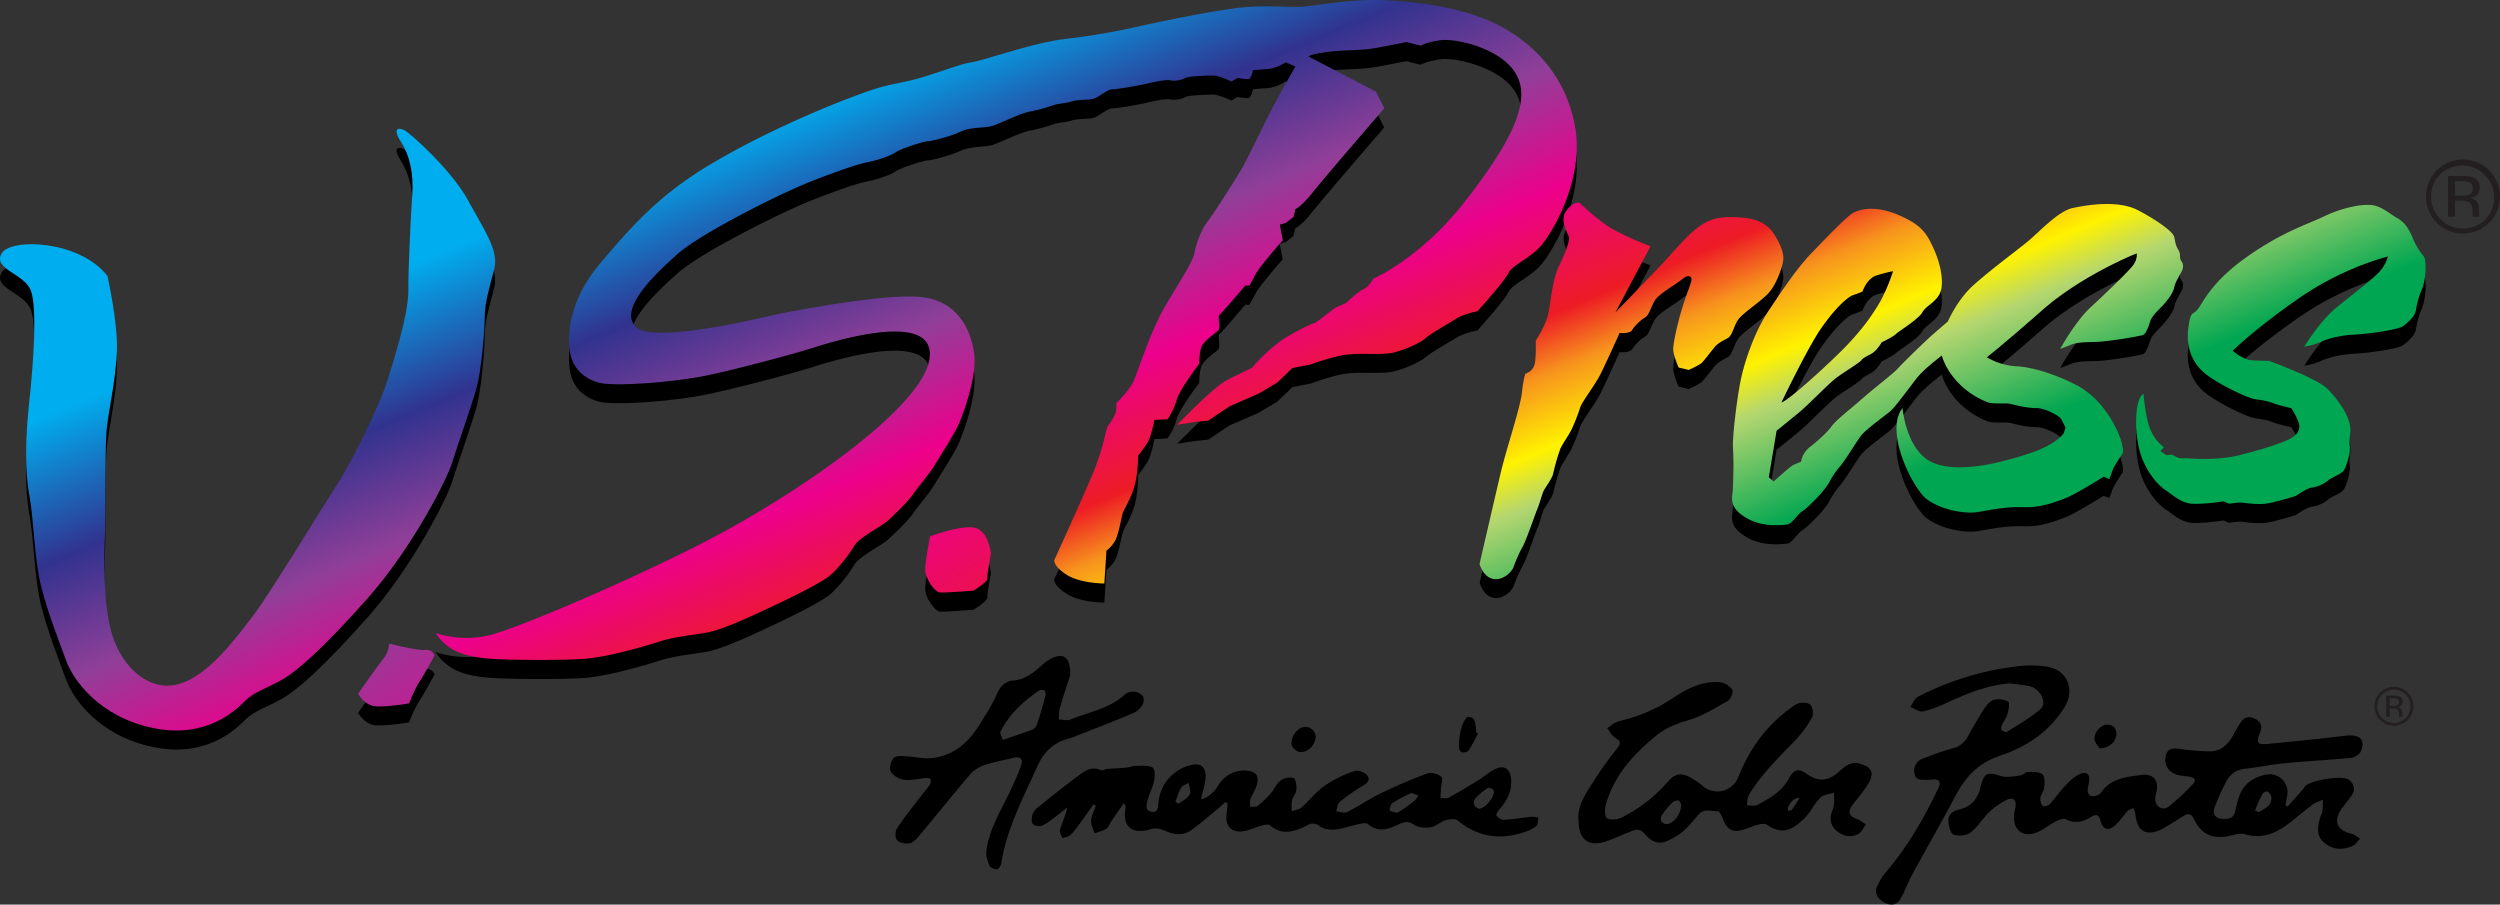 <svg id="Layer_1" data-name="Layer 1" xmlns="http://www.w3.org/2000/svg" xmlns:xlink="http://www.w3.org/1999/xlink" viewBox="0 0 1385.8 501.43"><rect x="0" y="0" width="1385.8" height="501.43" fill="#333333" stroke="none"/><defs><linearGradient id="linear-gradient" x1="336.81" y1="-1.32" x2="699.44" y2="581" gradientUnits="userSpaceOnUse"><stop offset="0" stop-color="#00aeef"/><stop offset="0.18" stop-color="#31338f"/><stop offset="0.33" stop-color="#903f98"/><stop offset="0.48" stop-color="#ec008c"/><stop offset="0.63" stop-color="#ed1c24"/><stop offset="0.7" stop-color="#f7941d"/><stop offset="0.79" stop-color="#fff200"/><stop offset="0.85" stop-color="#b4d670"/><stop offset="1" stop-color="#00a651"/></linearGradient><linearGradient id="linear-gradient-2" x1="84.05" y1="156.03" x2="446.7" y2="738.39" xlink:href="#linear-gradient"/><linearGradient id="linear-gradient-3" x1="1095.19" y1="-213.23" x2="1258" y2="179.91" xlink:href="#linear-gradient"/><linearGradient id="linear-gradient-4" x1="776.92" y1="-81.4" x2="939.73" y2="311.72" xlink:href="#linear-gradient"/><linearGradient id="linear-gradient-5" x1="487.12" y1="38.62" x2="649.92" y2="431.72" xlink:href="#linear-gradient"/><linearGradient id="linear-gradient-6" x1="128.16" y1="187.28" x2="290.96" y2="580.38" xlink:href="#linear-gradient"/><linearGradient id="linear-gradient-7" x1="645.3" y1="-266.55" x2="808.1" y2="126.56" gradientTransform="translate(291.44 118.98)" xlink:href="#linear-gradient"/></defs><path d="M1188.18,228.82s1.1,14.22,4.1,20.51a24.51,24.51,0,0,0,7.26,9.26l-2,2,3.32,2.33,3-.34,4,2h4.63s15.56,1.65,28.79-1.66,22.17-6.28,27.15-8.61,7.26-5.62,5.61-9.92a40.62,40.62,0,0,0-4-7.62,77.33,77.33,0,0,1-9.94-2.64c-3.3-1.33-6-1.65-10.27-2.32s-22.49-9.27-29.09-15.55-9-14.89-7.63-24.49,2.32-5.95,5.3-9.93,7.61-15.22,27.47-29.12,32.76-17.54,42.35-22.17,20.84-7,26.47-6.29,9.61,4.64,14.24,7.28,6.63,6.62,8.59,11.26a39.77,39.77,0,0,0,6,9.92c1.65,2,1.31,12.58-1,18.2a44.93,44.93,0,0,0-3.31,11.59c-.67,3.64-4.63,6.95-7.29,8.93s-19.52,4.3-26.8,4.63-14.23,2-18.53,4a37.53,37.53,0,0,1-9.27,2.65s8.28-13.57,16.88-20.85,22.18-17.2,25.47-21.51a20.53,20.53,0,0,0,4-7.61,165.19,165.19,0,0,0-49.31,23.16c-24.8,17.21-36.73,29.13-36.73,29.13s5.62,5,10.58,5.29,9.61.32,9.61.32,26.48,9.61,32.42,15.56a65.85,65.85,0,0,1,9.93,13.25s2.32,4.63,2.66,8.26-1,6.3-.34,9.93-1.64,10.58-3,13.24-6.62,4-8.93,6a18.35,18.35,0,0,1-9,4c-3,.31-8.93,4.61-8.93,4.61s-11.58,3.65-16.86,4.32-12.25-.67-13.92-.67-6.27.67-6.27.67l-3-1.33s-14.55,2.31-19.84,1-8.93-5-11.57-6.62-9.61-7.28-13.91-18.53S1182.79,232.12,1188.18,228.82Z"/><path d="M876.23,123.58a131.94,131.94,0,0,0,12.92,10.93c7.93,5.94,25.8,12.57,25.8,12.57L895.43,183.8s18.21-18.86,25.15-26.13,15.22-17.54,22.18-22.18,12.9-5,22.82-4.3,14.89,4.64,17.87,9.26,5.63,10.27,5,14.57-4,13.9-8.59,18.53-12.25,9.6-15.56,13.24-3.64,9.59-6.63,11.25-5.29,2.65-7.26,5-5.63,7.27-7,8.6-7.29,4-7.29,4l-5.62-1.31s-3-6.62-3-10.27,2.63-15.22,5-22.83,4.3-11.92,5-14.89-2-3.64-5-1-12.9,7.94-15.23,11.91-3.3,8.27-5.29,9.26a24.15,24.15,0,0,0-7.27,7c-1.33,2.32-6.94,1.66-6.94,1.66s-8,17.87-10.93,23.5-10.27,15.22-10.92,17.86A103.87,103.87,0,0,1,871,249c-1.34,2.63-5,7.93-6,10.25a124.89,124.89,0,0,0-4,13.89c-.33,2-4,7.28-5,8.94s-2,6.29-3.63,10.25-6.3,17.88-8.28,21.19a77.5,77.5,0,0,0-5,11.25c-1,2.64-5.64,7.61-11.26,6.62s-7.61-8.28-7.61-8.28,8.93-38.72,11.92-51.29,10.59-35.08,11.56-43.67,2-10.6,2-10.6a7.22,7.22,0,0,0,5-5c1-4,.66-13.24.66-13.24s5-7.61,6.63-13.56,2.31-19.86,6.27-27.81,5.62-13.56,5.62-15.55-6.28-9.93-1-15.88S876.23,123.58,876.23,123.58Z"/><path d="M612.16,334.05s-12.91,0-20.52-4.64-7.28-8.27-7.28-8.27,14.23-31.1,20.85-46.65,7.94-26.82,8.94-27.82a29.62,29.62,0,0,0,4.29-7.26,16.06,16.06,0,0,0,.34-5.3s7.61-7.29,9.92-12.9,8.61-24.83,14.9-36.74,17.54-27.8,18.54-33.75,4.63-14.24,6.93-16.88,14.57-21.84,18.87-29.13,12.91-26.14,18.86-37.06,11.26-20.19,11.26-20.19l-5.31-2.31s-5.28,3.31-9.58,3.64l-8.61.66s-1,5-2.64,5-6-.66-6-.66l-3.31,2s-6.63-3.32-10.26-3.32-13.57.33-15.22,1.33-6,2-8.27,1.32-11.25,1.32-13.9,2-15.89,3-18.54,3-7.61,4.64-10.59,5.3-8.6.33-11.58,1.32-7.94,1.33-9.93,2a93.16,93.16,0,0,1-13.24,3.64c-5.62,1-16.55,6.61-20.84,7.94s-12.24.67-17.86,3.31-16.23,5.29-18.22,5.29-14.55,4-17.53,6-9.27,4.3-15.89,5.62-20.85,6.62-29.45,9.94-23.17,10.25-33.42,15.54-33.09,17.22-42.69,25.82-33.09,29.79-22.83,40,74.46-6.29,81.73-7.61,59.24-11.59,78.43-8.6,25.81,18.86,27.47,31.1-5.62,32.1-8.27,38.39-11.59,19.85-13.9,23.82-8.94,11.58-11.59,15.55S495.34,296.32,492,299.3s-15.89,9.26-18.54,13.9-8.93,12.57-13.23,16.21S442.4,340,431.14,345.3s-29.78,14.22-39,15.88-18.2,2.32-26.47,5-28.46,8.6-41.7,9.59-42.36.67-51.62,0-17.55-2.32-23.17-6.29-7.61-7.93-7.61-7.93a56.1,56.1,0,0,0,29.12,1.31c15.55-3.63,81.74-31.76,125.09-54.59S510.9,237.75,515.2,209.62s-54.93-9.27-65.19-6-40.38,11.25-57.58,14.9-51.95,6.61-60.89,4-14.89-8.93-15.88-18.86.66-27.8,17.2-47.32,31.44-36.73,59.24-53.61,61.22-31.11,77.76-37.39,19.53-7,32.43-9.59,27.8-9.27,36.07-10.6S571.46,34.56,590,32.24A385.62,385.62,0,0,0,632.35,25c14.89-3.31,43-8.93,56.25-10.27s26.15,0,32.77-.32S749.16,9.74,768,10.73s43.35,4,62.21,13.57,38.06,27.8,43,57.25-13.56,59.9-20.17,66.52-14.9,9.6-16.88,13.9S819,183.15,819,183.15s-7.27,1.32-11.58,4S793.17,195.4,790.19,198s-10.91,6.28-17.86,7.94-20.19-.33-29.13,1.66a125.51,125.51,0,0,0-16.54,5l-10.26,2-8.26,7.94s-8.61,5.29-10.61,6.3-15.88,6.94-15.88,6.94l-11.91,7.94-7,.67L652.54,246s20.18-20.85,27.12-24.49,14.24-6.95,14.24-6.95,9.6-11.57,20.51-17.87,14.89-7.27,14.89-7.27l10.93-8.28,6-2.65s6.94-6.62,9.6-7.61,5.61-6,5.61-6S787.22,154,812,122.26s36.73-54.61,28.8-69.83-34.43-20.84-42.71-19.52-10.57,3-10.57,3l-8-2s-12.9,2.64-19.52,3.63-16.88.67-25.81,2-8.93,2.31-8.93,2.31l37.39,19.52,4.63,9.28s-33.42,38.71-39.71,46.65-9.59,9.27-9.59,9.27l-1,4.3-4.32,3.31-3.3,1,1.65,8.61S698.52,158,696.22,162.3s-3.65,6.62-3.65,6.62h-2.31s-12.9,15.22-14.24,16.21,1,7.28-1,8.93-7.61,5.63-8.93,8.61-1.33,9.59-1.33,9.59-10.92,14.24-12.56,20.2a37.82,37.82,0,0,1-5,10.58l-7.29.33s-1.66,9.26-4,12.9-5,7-5,7,0,11.59-2.64,18.87-5.3,10.92-6,13.25-2.32,12.56-4.63,15.87a19,19,0,0,1-4.3,4.64Z"/><path d="M515.53,307.9s14.56-5.62,23.49-5,10.27,14.55,10.27,14.55-2.33,12.26-2,13.91-7.61,6.62-7.61,6.62-16.22,1.33-18.87,1-7.94-7.6-7.94-12.56S515.53,307.9,515.53,307.9Z"/><path d="M198.51,395.16s10.15-14.56,13.68-19a15.48,15.48,0,0,0,3.53-8.82s15.44,4,19.85,3.54,5.29,3.07,5.29,3.07-5.73,10.59-8.38,14.57-5.73,11.91-5.73,11.91-15.44,2.65-20.3,1.32S198.51,395.16,198.51,395.16Z"/><path d="M59.53,163.52s5.72,25.14,5.29,41S60,239,59.08,249.11s-.45,44.11-.88,56.92-1.33,39.27,4,56.48S82,394.27,98.79,389.86s32.65-26.47,41.48-37.94,36.17-56.47,46.32-72.36,24.27-45.45,28.25-58.25,11.47-36.62,11.47-49,1.32-41.48,2.2-53.39-1.33-22.07-6.17-29.56-1.78-8.38,1.77-6.62,26.46,22.5,35.3,38.82,17.2,27.8,14.55,37.95-5.3,19-5.3,26.47-1.76,29.56-4.41,39.27-11,33.1-13.68,41.92-22.06,47.21-46.76,75-38.83,40.14-47.23,45-15.43,6.62-20.73,11.91-21.61,21.19-51.17,15-44.13-26.46-48.1-37.49S26.88,351.47,22.9,336s-4-36.64-6.62-50.75-2.2-32.22,0-52.51,4.41-51.18.88-60.89S-4,160,.84,151.16,44.08,143.66,59.53,163.52Z"/><path d="M1209.15,155.35c-1.33-1.66,0-3.64-1.66-6.29s-1.65-4.63-2.33-7.28-8.6-8.61-19.84-14.56-28.47-3-36.41-1.33-18.53,13.24-24.48,18.21-22.51,17.2-31.1,25.14-13.57,19.53-13.57,19.53-2.66,2.32-7.29,6.29-17.22,16.21-20.18,19.52-11.93,9.93-19.87,16.89-14.56,11.9-17.21,15.55-8.27,8.61-12.23,11.57a13.05,13.05,0,0,0-4.64,7.94s-3.3,1.33-4.63,2-10.58,8.93-10.58,8.93l-2.66-2.32,4.31-25.81s6.61-5.29,12.24-9.92,16.88-16.55,21.51-19.86,12.25-7.94,13.24-9.27,2.64-2,5.62-3.64,5.63-6.29,5.63-6.29,6.29-3,7.94-4.63,12.58-8.28,14.55-11.92,7-5.29,9.62-10.25,1-15.56-3-24.49-6.62-13.57-19.52-19.19-22.5-3.65-26.81-.34-13.57,12.91-21.84,21.52-17.2,22.17-23.82,32.1-11.91,24.16-14.56,35.07-5.29,34.41-5,39.71.32,22.18-.33,26.81.33,8.93,8.93,13.57,18.86,3.3,21.51,3,5.64-5.63,8.27-7.29,7-6.28,8.94-8.26,5.63-6.63,6.3-8.28a45.44,45.44,0,0,1,5.93-8.61c2.33-2.64,8.63-12.9,11.26-16.55s13.91-11.58,16.55-13.89,9.92-12.25,14.24-17.87,14.22-12.9,14.22-12.9,1.33,6.28,7.94,13.89a45.38,45.38,0,0,0,17.21,11.92c3,1.32,10.27.33,12.9,1s8.94,2.31,14.24,2.31,12.25,4.31,13.24,5.3,3,5.62,3,5.62l-1,3s-3.63,6-18.19,10.92-40,11.91-54.61,5.28-16.53-30.11-16.53-30.11c-10.26,12.92,5.62,44.34,13.22,50.3s21.19,8.61,28.8,7.29,15.55-3,25.16-2.65,17.86-3,23.16-5,21.18-11.92,21.18-11.92l3,1.31a28.8,28.8,0,0,0,1.67-4.29c.63-2.31,6-10.25,6-10.25s.66-4.3-3.66-13.24-11.56-18.87-22.5-24.49-24.14-9.93-33.08-10.26a36.28,36.28,0,0,1-16.22-5s8.61-6.63,30.79-26.14,52.27-31.44,52.27-31.44.66,3.31-2.31,6.94-14.56,14.9-23.17,22.84S1142,204,1142,204s2-.65,6-2.31,9.93-1.33,15.89-1.66,21.85-3,23.82-3.64,3.32-5,4.31-7.94,5.28-6.62,7.28-8.94,5.29-6.28,5.94-9.59,3.65-7.61,4.32-9.27S1210.47,157,1209.15,155.35ZM1009.6,192.41c7.6-10.91,14.55-17.21,17.54-18.21s5.28-2,5.28-2,2.33-7.28,7.94-8.93,9-2.31,9-2.31a100.33,100.33,0,0,1-6.94,16.54c-4,6.95-10.27,16.54-23.17,29.12s-28.81,26.48-31.77,27.14C987.43,233.78,1002,203.34,1009.6,192.41Z"/><path d="M515.53,297.32s14.56-5.63,23.49-5,10.27,14.56,10.27,14.56-2.33,12.25-2,13.91-7.61,6.61-7.61,6.61-16.22,1.34-18.87,1-7.94-7.61-7.94-12.57S515.53,297.32,515.53,297.32Z" fill="url(#linear-gradient)"/><path d="M198.51,384.56s10.15-14.55,13.68-19a15.46,15.46,0,0,0,3.53-8.82s15.44,4,19.85,3.53,5.29,3.09,5.29,3.09S235.13,374,232.48,378s-5.73,11.91-5.73,11.91-15.44,2.64-20.3,1.32S198.51,384.56,198.51,384.56Z" fill="url(#linear-gradient-2)"/><path d="M1188.18,218.22s1.1,14.24,4.1,20.52a24.71,24.71,0,0,0,7.26,9.27l-2,2,3.32,2.3,3-.32,4,2h4.63s15.56,1.66,28.79-1.67,22.17-6.28,27.15-8.6,7.26-5.63,5.61-9.92a40.23,40.23,0,0,0-4-7.62,74.56,74.56,0,0,1-9.94-2.65c-3.3-1.31-6-1.65-10.27-2.3s-22.49-9.27-29.09-15.56-9-14.9-7.63-24.49,2.32-6,5.3-9.93,7.61-15.22,27.47-29.12,32.76-17.53,42.35-22.17,20.84-7,26.47-6.28,9.61,4.62,14.24,7.27,6.63,6.62,8.59,11.25a39.68,39.68,0,0,0,6,9.93c1.65,2,1.31,12.57-1,18.2a44.88,44.88,0,0,0-3.31,11.58c-.67,3.65-4.63,7-7.29,8.94s-19.52,4.3-26.8,4.63-14.23,2-18.53,4a37.53,37.53,0,0,1-9.27,2.65s8.28-13.58,16.88-20.86,22.18-17.2,25.47-21.5a20.6,20.6,0,0,0,4-7.62,165.38,165.38,0,0,0-49.31,23.17c-24.8,17.21-36.73,29.12-36.73,29.12s5.62,5,10.58,5.29,9.61.33,9.61.33,26.48,9.6,32.42,15.55a65.85,65.85,0,0,1,9.93,13.25s2.32,4.63,2.66,8.26-1,6.29-.34,9.94-1.64,10.58-3,13.23-6.62,4-8.93,6a18.54,18.54,0,0,1-9,4c-3,.32-8.93,4.62-8.93,4.62s-11.58,3.64-16.86,4.3-12.25-.66-13.92-.66-6.27.66-6.27.66l-3-1.33s-14.55,2.33-19.84,1-8.93-5-11.57-6.63-9.61-7.28-13.91-18.53S1182.79,221.53,1188.18,218.22Z" fill="url(#linear-gradient-3)"/><path d="M876.23,113a132.83,132.83,0,0,0,12.92,10.92c7.93,6,25.8,12.57,25.8,12.57l-19.52,36.74s18.21-18.86,25.15-26.14,15.22-17.55,22.18-22.17,12.9-5,22.82-4.31,14.89,4.63,17.87,9.27,5.63,10.26,5,14.56-4,13.9-8.59,18.53-12.25,9.59-15.56,13.24-3.64,9.6-6.63,11.24-5.29,2.66-7.26,5-5.63,7.28-7,8.6-7.29,4-7.29,4l-5.62-1.33s-3-6.61-3-10.26,2.63-15.22,5-22.83,4.3-11.92,5-14.89-2-3.64-5-1-12.9,7.95-15.23,11.92-3.3,8.27-5.29,9.26a24.07,24.07,0,0,0-7.27,7c-1.33,2.31-6.94,1.65-6.94,1.65s-8,17.87-10.93,23.49-10.27,15.23-10.92,17.88a103,103,0,0,1-5,12.57c-1.34,2.65-5,7.94-6,10.26a123.67,123.67,0,0,0-4,13.89c-.33,2-4,7.28-5,8.94s-2,6.28-3.63,10.26-6.3,17.87-8.28,21.18a78,78,0,0,0-5,11.25c-1,2.65-5.64,7.6-11.26,6.62s-7.61-8.27-7.61-8.27,8.93-38.73,11.92-51.3,10.59-35.08,11.56-43.68,2-10.59,2-10.59a7.22,7.22,0,0,0,5-5c1-4,.66-13.23.66-13.23s5-7.61,6.63-13.57,2.31-19.85,6.27-27.79,5.62-13.57,5.62-15.55-6.28-9.94-1-15.88S876.23,113,876.23,113Z" fill="url(#linear-gradient-4)"/><path d="M612.16,323.45s-12.91,0-20.52-4.62-7.28-8.28-7.28-8.28,14.23-31.11,20.85-46.66,7.94-26.81,8.94-27.8a29.88,29.88,0,0,0,4.29-7.27,16.13,16.13,0,0,0,.34-5.31s7.61-7.27,9.92-12.91,8.61-24.8,14.9-36.72,17.54-27.8,18.54-33.75,4.63-14.24,6.93-16.88,14.57-21.84,18.87-29.12S700.85,68,706.8,57.06s11.26-20.18,11.26-20.18l-5.31-2.32s-5.28,3.31-9.58,3.64l-8.61.66s-1,5-2.64,5-6-.66-6-.66l-3.31,2s-6.63-3.31-10.26-3.31-13.57.34-15.22,1.33-6,2-8.27,1.32-11.25,1.32-13.9,2-15.89,3-18.54,3-7.61,4.64-10.59,5.29-8.6.34-11.58,1.34-7.94,1.32-9.93,2a94.55,94.55,0,0,1-13.24,3.64c-5.62,1-16.55,6.61-20.84,7.94S538,70.31,532.42,73s-16.23,5.3-18.22,5.3-14.55,4-17.53,6-9.27,4.3-15.89,5.62-20.85,6.61-29.45,9.93S428.16,110,417.91,115.31s-33.09,17.2-42.69,25.81-33.09,29.78-22.83,40,74.46-6.29,81.73-7.61,59.24-11.58,78.43-8.61S538.36,183.8,540,196.05s-5.62,32.11-8.27,38.39-11.59,19.85-13.9,23.83-8.94,11.57-11.59,15.54S495.34,285.74,492,288.72,476.15,298,473.5,302.61s-8.93,12.57-13.23,16.22-17.87,10.58-29.13,15.87-29.78,14.23-39,15.89-18.2,2.32-26.47,5-28.46,8.61-41.7,9.6-42.36.66-51.62,0-17.55-2.33-23.17-6.3-7.61-7.94-7.61-7.94a56,56,0,0,0,29.12,1.32c15.55-3.63,81.74-31.76,125.09-54.59S510.9,227.16,515.2,199s-54.93-9.27-65.19-6S409.63,204.32,392.43,208s-51.95,6.62-60.89,4-14.89-8.93-15.88-18.87.66-27.79,17.2-47.31S364.3,109,392.1,92.14s61.22-31.1,77.76-37.4,19.53-6.94,32.43-9.59,27.8-9.26,36.07-10.59S571.46,24,590,21.66a387.86,387.86,0,0,0,42.37-7.28c14.89-3.31,43-8.94,56.25-10.26s26.15,0,32.77-.34S749.16-.84,768,.15s43.35,4,62.21,13.57,38.06,27.79,43,57.24-13.56,59.9-20.17,66.52-14.9,9.6-16.88,13.9S819,172.55,819,172.55s-7.27,1.33-11.58,4-14.23,8.27-17.21,10.91-10.91,6.3-17.86,8-20.19-.34-29.13,1.65A126.41,126.41,0,0,0,726.66,202l-10.26,2-8.26,7.95s-8.61,5.29-10.61,6.28-15.88,6.95-15.88,6.95l-11.91,8-7,.66-10.25,1.65s20.18-20.85,27.12-24.48,14.24-7,14.24-7,9.6-11.58,20.51-17.86,14.89-7.28,14.89-7.28l10.93-8.28,6-2.65s6.94-6.62,9.6-7.61,5.61-5.95,5.61-5.95,25.82-10.93,50.64-42.69,36.73-54.61,28.8-69.83S806.41,21,798.13,22.32s-10.57,3-10.57,3l-8-2S766.7,26,760.08,27s-16.88.66-25.81,2-8.93,2.31-8.93,2.31l37.39,19.53L767.36,60s-33.42,38.72-39.71,46.66-9.59,9.28-9.59,9.28l-1,4.3-4.32,3.3-3.3,1,1.65,8.59s-12.58,14.24-14.88,18.54-3.65,6.62-3.65,6.62h-2.31s-12.9,15.22-14.24,16.22,1,7.27-1,8.93-7.61,5.62-8.93,8.61-1.33,9.59-1.33,9.59-10.92,14.24-12.56,20.18a38.12,38.12,0,0,1-5,10.6l-7.29.32s-1.66,9.27-4,12.91-5,6.94-5,6.94,0,11.59-2.64,18.87-5.3,10.92-6,13.24-2.32,12.58-4.63,15.88a18.57,18.57,0,0,1-4.3,4.63Z" fill="url(#linear-gradient-5)"/><path d="M59.53,152.92s5.72,25.16,5.29,41S60,228.37,59.08,238.52s-.45,44.11-.88,56.93-1.33,39.25,4,56.47S82,383.69,98.79,379.27s32.65-26.48,41.48-37.94,36.17-56.48,46.32-72.36,24.27-45.46,28.25-58.25,11.47-36.62,11.47-49,1.32-41.46,2.2-53.38-1.33-22.06-6.17-29.56-1.78-8.38,1.77-6.62,26.46,22.5,35.3,38.83S276.61,138.8,274,149s-5.3,19-5.3,26.48S266.9,205,264.25,214.7s-11,33.09-13.68,41.92-22.06,47.2-46.76,75-38.83,40.14-47.23,45-15.43,6.61-20.73,11.91-21.61,21.18-51.17,15S40.55,377.06,36.58,366s-9.7-25.15-13.68-40.59-4-36.62-6.62-50.75-2.2-32.21,0-52.5,4.41-51.19.88-60.9S-4,149.39.84,140.57,44.08,133.08,59.53,152.92Z" fill="url(#linear-gradient-6)"/><path d="M1209.15,144.76c-1.33-1.65,0-3.64-1.66-6.28s-1.65-4.64-2.33-7.29-8.6-8.61-19.84-14.56-28.47-3-36.41-1.32-18.53,13.24-24.48,18.2-22.51,17.21-31.1,25.14-13.57,19.53-13.57,19.53-2.66,2.31-7.29,6.29-17.22,16.22-20.18,19.52-11.93,9.93-19.87,16.88-14.56,11.91-17.21,15.55S1006.94,245,1003,248a13,13,0,0,0-4.64,7.94s-3.3,1.33-4.63,2-10.58,8.93-10.58,8.93l-2.66-2.3,4.31-25.82s6.61-5.29,12.24-9.92,16.88-16.56,21.51-19.87,12.25-7.94,13.24-9.26,2.64-2,5.62-3.64,5.63-6.29,5.63-6.29,6.29-3,7.94-4.63,12.58-8.27,14.55-11.91,7-5.3,9.62-10.26,1-15.55-3-24.48-6.62-13.57-19.52-19.2-22.5-3.65-26.81-.33-13.57,12.91-21.84,21.5-17.2,22.18-23.82,32.1-11.91,24.16-14.56,35.09-5.29,34.41-5,39.7.32,22.18-.33,26.81.33,8.94,8.93,13.57,18.86,3.31,21.51,3,5.64-5.62,8.27-7.28,7-6.28,8.94-8.27,5.63-6.61,6.3-8.28a45.72,45.72,0,0,1,5.93-8.59c2.33-2.64,8.63-12.91,11.26-16.55s13.91-11.59,16.55-13.91,9.92-12.24,14.24-17.86,14.22-12.9,14.22-12.9,1.33,6.29,7.94,13.9a45.32,45.32,0,0,0,17.21,11.91c3,1.32,10.27.33,12.9,1s8.94,2.31,14.24,2.31,12.25,4.31,13.24,5.31,3,5.61,3,5.61l-1,3s-3.63,6-18.19,10.92-40,11.91-54.61,5.28-16.53-30.11-16.53-30.11c-10.26,12.9,5.62,44.35,13.22,50.3s21.19,8.61,28.8,7.28,15.55-3,25.16-2.65,17.86-3,23.16-5,21.18-11.9,21.18-11.9l3,1.33a29.61,29.61,0,0,0,1.67-4.31c.63-2.31,6-10.25,6-10.25s.66-4.32-3.66-13.24-11.56-18.87-22.5-24.5-24.14-9.91-33.08-10.24a36.22,36.22,0,0,1-16.22-5s8.61-6.62,30.79-26.15,52.27-31.44,52.27-31.44.66,3.32-2.31,7-14.56,14.89-23.17,22.83S1142,193.4,1142,193.4s2-.66,6-2.31,9.93-1.33,15.89-1.65a210.66,210.66,0,0,0,23.82-3.64c2-.67,3.32-5,4.31-8s5.28-6.62,7.28-8.93,5.29-6.29,5.94-9.6,3.65-7.61,4.32-9.27S1210.47,146.41,1209.15,144.76ZM1009.6,181.82c7.6-10.92,14.55-17.2,17.54-18.2s5.28-2,5.28-2,2.33-7.29,7.94-9,9-2.32,9-2.32a99.89,99.89,0,0,1-6.94,16.55c-4,6.95-10.27,16.55-23.17,29.12s-28.81,26.47-31.77,27.14C987.43,223.19,1002,192.74,1009.6,181.82Z" fill="url(#linear-gradient-7)"/><path d="M1379.78,123.48a20.49,20.49,0,0,1-35-14.56,20.52,20.52,0,1,1,35,14.56Zm-27-27a17,17,0,0,0-5.15,12.47,17.15,17.15,0,0,0,5.14,12.56,17.76,17.76,0,0,0,25.09,0,17.72,17.72,0,0,0-25.08-25Zm12.12,1.09a17.09,17.09,0,0,1,6.18.82c2.34,1,3.5,2.89,3.5,5.73a5,5,0,0,1-2.2,4.48,8.68,8.68,0,0,1-3.29,1.09,5.44,5.44,0,0,1,3.86,2.21,6.13,6.13,0,0,1,1.22,3.49V117c0,.52,0,1.08.06,1.68a3.72,3.72,0,0,0,.21,1.17l.14.29h-3.76a.78.78,0,0,1-.06-.23c0-.08,0-.15-.07-.25l-.09-.72v-1.79c0-2.6-.7-4.3-2.14-5.15a9.85,9.85,0,0,0-4.44-.72h-3.17v8.86h-3.88V97.57Zm4.28,3.65a10.82,10.82,0,0,0-4.89-.83h-3.44v8.1h3.65a11.25,11.25,0,0,0,3.84-.49,3.43,3.43,0,0,0,2.35-3.5C1370.65,102.87,1370.15,101.78,1369.14,101.22Z" fill="#231f20"/><path d="M1334.62,399.14a10.76,10.76,0,0,1-15.23,0,10.46,10.46,0,0,1-3.13-7.63,10.76,10.76,0,1,1,18.36,7.63ZM1320.45,385a8.9,8.9,0,0,0-2.7,6.54,9.25,9.25,0,1,0,2.7-6.54Zm6.35.57a8.9,8.9,0,0,1,3.24.44,2.93,2.93,0,0,1,1.84,3,2.61,2.61,0,0,1-1.16,2.35,4.61,4.61,0,0,1-1.72.57,2.83,2.83,0,0,1,2,1.16,3.2,3.2,0,0,1,.64,1.83v.86c0,.28,0,.56,0,.88a2.45,2.45,0,0,0,.11.61l.08.15h-2a.53.53,0,0,1,0-.12.53.53,0,0,0,0-.12l0-.39v-.93c0-1.37-.37-2.26-1.12-2.7a5.17,5.17,0,0,0-2.33-.38h-1.66v4.64h-2V385.55Zm2.25,1.92a5.67,5.67,0,0,0-2.57-.44h-1.8v4.25h1.91a5.66,5.66,0,0,0,2-.26,2.09,2.09,0,0,0,.45-3.55Z" fill="#231f20"/><path d="M1268,447.19c2.87-3.23,5.75-6.45,8.61-9.7.32-.37.49-.89.78-1.3,2.62-3.69,21.31-6.76,24.77-3.88,2.59,2.14,3.61,5.07,1.71,8.15-1.59,2.58-3.67,4.86-5.48,7.3-5.26,7.12-3.18,12.58,5.3,14.46,1.62.35,3,1.72,4.5,2.63-1.29,1.37-2.33,3.31-3.92,4-5.45,2.4-11,2.36-15.79-1.61s-3.8-9.06-2.36-14.13c.32-1.14,1.09-2.19,1.23-3.34.25-2.16.18-4.35.25-6.54-2,1-4.16,1.65-5.89,2.94-4.87,3.64-9.41,7.73-14.35,11.28-6.83,4.92-14.08,7.62-22.88,5-3.09-.93-7,.71-10.46,1.24-8.42,1.27-14.17-1.79-17.87-9.66-1.29-2.76-3.09-3.4-5.69-1.8-3.89,2.4-7.66,5-11.71,7.15-8.94,4.66-14.35,1.52-15.06-8.39a11.71,11.71,0,0,0-1.18-3.07c-1.1.56-2.46.87-3.25,1.72-2.4,2.58-4.29,5.73-6.94,8-3.65,3.12-6.78,2.13-7.92-2.52-1-4.23-2.9-3.77-5.77-2-4.29,2.58-8.59,3.54-13.49,1-1.37-.71-4.07.44-5.85,1.35-3.15,1.6-5.91,4-9.11,5.48-8.56,3.94-14.64-.51-13.7-9.83.13-1.35.6-2.65.78-4,.54-3.91-1.59-5.36-4.76-3.8a39.71,39.71,0,0,0-9.75,6.8c-3.75,3.58-6.49,8.34-10.54,11.45-2.21,1.7-6.58,2-9.31,1.05-1.67-.58-2.72-4.72-2.89-7.33-.25-3.67,2.32-5.7,5.89-6.54,6.81-1.6,10.48-5.93,12.06-12.82,1.75-7.65,4-8.14,11.22-5.77,3.16,1,7,.15,10.55-.27,1.59-.19,3.06-2,4.6-2,2.7,0,6.14-.12,7.88,1.4,1.41,1.23,1.15,4.83.92,7.32-.18,1.94-1.8,3.72-2.1,5.67a6.28,6.28,0,0,0,1.21,4.47c.39.48,3.09-.07,3.9-.94,3-3.2,5.46-6.91,8.49-10.09,2.39-2.5,5-5.17,8.05-6.56,4.11-1.86,6.07.15,5.31,4.55a27,27,0,0,0-.75,4c0,3.21,1.81,4.25,4.69,3.35a5.93,5.93,0,0,0,2.94-2c5.39-7.72,13.77-8.32,22-9.46,6.39-.89,9.79,2.57,8.6,8.89a29.43,29.43,0,0,0-.81,4c-.19,4.45,4,7.28,7.46,4.63a124.7,124.7,0,0,0,13.39-12.43c2-2,1.11-3.72-1.75-4.14-2-.29-4.06-.43-6-.85-4.78-1-7.77-4.62-7.48-8.86.34-5.06,2.72-6.51,7.76-5.73a129.41,129.41,0,0,0,16.46,1.37c6.8.18,10.82-4,13.74-9.65,1.08-2.1,2.38-4.09,3.64-6.09,2.23-3.55,5.16-4.05,8.71-2,3.36,2,3.37,4.62,2,7.86-2,5-1.18,6.31,4.06,5.81,14.34-1.38,28.67-2.8,43-4.55,8.29-1,11.77,1.86,9,8.67-.69,1.72-3.63,3.39-5.68,3.59-12,1.19-24.05,1.74-36,2.89-7.58.72-15.08,2.33-22.65,3.13-5.17.54-8.42,3.38-10.58,7.62a127.52,127.52,0,0,0-6.15,13.84c-1.19,3.22,0,5.84,3.8,6.24,3.54.37,6.84.05,7.74-4.52a51.67,51.67,0,0,1,2.43-8.76c2.61-6.63,8.09-9.92,14.7-11.2a9.92,9.92,0,0,1,11.52,12c-.34,1.63-.62,3.27-.93,4.91Zm-18,2c.69.35,1.38.7,2.06,1.06,3.09-2.16,7.39-3.3,7-8.48a4.36,4.36,0,0,0-2.08-3c-.59-.32-2.41.49-2.82,1.25C1252.52,443,1251.31,446.14,1250,449.2Z"/><path d="M665.77,443c4.4-1,7.21-3.93,9.44-7.53,3.86-6.23,10.42-9.33,17.48-8.08,3.89.68,5.34,3.45,3.84,8.23-.8,2.55-2.48,4.83-3.41,7.36-.46,1.26-.14,2.81-.17,4.24,1.42-.13,3.23.25,4.18-.48a54,54,0,0,0,7.25-6.93c2-2.28,3.22-5.45,5.54-7.21a9,9,0,0,1,7.15-1.36c1.14.36,1.72,4.19,1.56,6.37s-1.93,4-2.43,6.07c-.45,1.91-.14,4-.17,6,1.81-.63,4-.81,5.34-2,4.44-3.92,8.14-8.82,12.94-12.18a69.5,69.5,0,0,1,16.56-8.15c1.91-.68,6,.87,7.11,2.64,2.18,3.34-1.37,4.74-3.81,6.32a111.75,111.75,0,0,0-11.52,8.21c-1.24,1.05-1.35,3.43-2,5.2,2,.21,4.44,1.24,6,.48,6.34-3.2,12.24-7.3,18.62-10.39,8.48-4.1,17.17-7.86,26-11.1,2.15-.79,5.89.28,7.67,1.87,1.11,1-.07,4.56-.22,7l-.27,4.74c1.59,0,3.48.48,4.71-.2,5.75-3.17,11.36-6.62,17-10.08,2.59-1.6,4.89-3.7,7.54-5.18,6-3.32,9.77-1,10,5.93.2,6.12-2.39,11.12-6.36,15.61-.92,1-2.19,3.14-1.8,3.69.85,1.19,2.7,2.44,4.07,2.36,5-.28,10-1.17,15.05-1.67a19.33,19.33,0,0,1,4.11.43c-.31,1.56-.09,3.69-1,4.54a18.21,18.21,0,0,1-6.14,3.26c-13.65,4.81-26.19,3.22-37.62-6.22-1.38-1.14-4.63-.72-6.73-.08-2.86.87-5.32,3.36-8.17,3.84s-6.69.3-9-1.24c-3.09-2.07-5.27-2-8.33-.54-5.75,2.76-11.56,5.09-17.55,0-1-.87-3.58-.25-5.34.12-4.29.9-8.49,2.52-12.81,2.95-2.8.28-6.35-.25-8.5-1.84-2.78-2.06-4.69-1.71-7.3-.38-6.76,3.44-13.51,5.71-20.34-.18-.87-.75-3.19-.13-4.72.27-3.26.87-6.38,2.39-9.68,3-6.87,1.2-10.69-2.93-9.56-9.85.3-1.82.36-3.67.53-5.51l-1.36-.65c-1.56,1.38-3.08,2.79-4.68,4.11-4.58,3.75-9.07,7.63-13.83,11.14s-9.71,2.9-14.91.52c-2.24-1-5.34-1.65-7.56-.93-8.9,2.87-16.24.43-14.29-11.42a3.54,3.54,0,0,0-.95-2.89c-2.3,3.34-4.62,6.68-6.9,10-1,1.4-1.54,3.33-2.84,4.17-1.9,1.24-4.3,1.73-6.49,2.54-.69-2.37-2-4.8-1.88-7.11.21-2.8,1.7-5.5,2.64-8.25l-1.33-.7c-2.78,3.9-5.53,7.83-8.37,11.7a32.07,32.07,0,0,1-4.54,5.41c-1.1.95-2.89,1.1-4.37,1.6-.48-1.55-1.68-3.32-1.29-4.6,1.22-4,3-7.81,4.14-12.48-2.19,1.74-4.34,3.53-6.6,5.19-2.43,1.79-4.8,3.83-7.52,5a5.47,5.47,0,0,1-5-.88c-.91-1-.76-3.48-.3-5.08a8.85,8.85,0,0,1,2.91-4.08c7.66-6.15,15.31-12.33,23.22-18.15,3.32-2.45,7-4.84,11.71-2.61,1,.46,2.52-.57,3.83-.68,3.39-.29,6.8-.36,10.18-.69,1.94-.19,3.84-1,5.77-1,3.05,0,6.54-.41,9,.93,1.28.7,1.37,4.87.88,7.24-.77,3.77-2.71,7.28-3.69,11-.6,2.3-1.53,5.59,2.11,6.27s3.72-2.23,3.92-5a23.54,23.54,0,0,1,17.55-20.77c5.56-1.46,8.71.53,8.63,6.41C668.13,434.6,666.67,438.62,665.77,443Zm120.46-2c-1.75-.57-3.3-1.66-4.2-1.27a68.57,68.57,0,0,0-10.35,5.54c-1,.65-1,2.66-1.54,4.05,1.64.39,3.73,1.61,4.82,1a78.33,78.33,0,0,0,9.35-6.66A14.54,14.54,0,0,0,786.23,441Zm33.42,7.3c3.75.08,9.4-7.23,8.31-10.17-.29-.79-2.65-1.73-3.25-1.34a41,41,0,0,0-7,5.79,4.12,4.12,0,0,0-.5,3.63C817.63,447.25,819.1,447.87,819.65,448.3Zm-168.1-3.92,1.66,1.2c2.16-1.69,4.93-3,6.25-5.2.89-1.49-.26-4.21-.5-6.39-1.43.83-3.43,1.33-4.19,2.57C653.32,438.94,652.58,441.75,651.55,444.38Z"/><path d="M875.52,455c-.86-8,3.77-14.72,8.11-21.42a196.9,196.9,0,0,1,13.07-18.28c2.87-3.49,2-4.95-1.31-7-1.58-1-2.48-3-3.7-4.62,1.76-1.12,3.37-2.8,5.28-3.27,10.72-2.62,20.72-6.46,30-12.68,7.84-5.24,16.47-9.93,26.52-9.07a9.38,9.38,0,0,1,6.18,3.77c.66,1-.77,4.77-2.22,5.59-7,4-14.07,8.4-21.7,10.62-6.69,1.95-12.7,4.31-18.06,8.67-12.77,10.39-23.51,22.3-28.1,38.56-.72,2.55-.66,7.15.77,8,2.05,1.29,6.13.92,8.58-.28a82.62,82.62,0,0,0,26-20.2c3.71-4.29,7.38-4.69,11.86-2a40.46,40.46,0,0,1,6.19,4.18,13,13,0,0,0,21.07-5c6.54-16.43,16.75-30,31.6-39.8,1.77-1.16,5.48-1.27,7.11-.15,1.35.92,2,5,1.14,6.61a65.08,65.08,0,0,1-9.59,13c-9.28,9.54-18.86,18.8-25.62,30.41-1,1.64-.65,4-.93,6.06,2.18,0,4.77.7,6.48-.21C981.22,443,988,439.17,992,431.78c2.89-5.3,5-5.41,9.53-2.22,6.33,4.47,12.05,3.91,18.12-1.44,3.16-2.78,6.19-5.79,11.3-4.32,5.62,1.62,7.5,4.16,4.69,9.39-2.42,4.5-6,8.37-9.12,12.5-3.23,4.29-2.25,7.12,2.88,8.82,1.51.5,2.79,1.67,4.18,2.53-1.22,1.6-2.12,3.77-3.73,4.67-3.87,2.18-7.93,1.22-11.2-1.39a8.49,8.49,0,0,1-2.87-9.9,21.1,21.1,0,0,0,1.31-4.78,67.45,67.45,0,0,0-.12-7c-2.85.93-6.45,1.08-8.38,2.95-3.54,3.44-5.57,8.44-9.16,11.79-6.57,6.12-11.58,8.94-19.86,3.18-1.2-.83-3.54-.46-5.21-.06-2.57.6-5,1.76-7.52,2.59-6.19,2-9,.66-11.41-5.23-.73-1.78-2-4.71-3.07-4.72-3.82,0-8.06-1.79-11.41,2-3.51,4-6.86,8.57-11.27,11.3-8.84,5.49-12.18,5.94-18.86-1.79a5.53,5.53,0,0,0-4.88-1.13c-5.33,1.82-10.4,4.38-15.72,6.21C880.89,469,875.59,465.27,875.52,455Zm48.34,2.27c3.56.06,7.92-4.88,8.57-10.15.15-1.24-.51-3.25-1.44-3.77a4.27,4.27,0,0,0-4,.71,40.48,40.48,0,0,0-6.36,7.6C919,454.45,920.79,457.25,923.86,457.29Zm74.66-15.56c-4.81-.3-6.28,2.64-7.82,5.26-.44.76-.09,2-.11,3,1-.25,2.48-.15,3-.8C995.28,447,996.65,444.62,998.52,441.73Z"/><path d="M884.47,467.46a8.26,8.26,0,0,1-7-3.19c-1.6-2.1-2.42-5.21-2.45-9.24-.84-7.8,3.47-14.45,7.64-20.87l.55-.85A198.07,198.07,0,0,1,896.29,415c1.23-1.5,1.74-2.59,1.6-3.43s-.95-1.64-2.77-2.75a9.74,9.74,0,0,1-2.8-3.22c-.34-.53-.68-1.05-1.05-1.53l-.35-.46.49-.32c.54-.34,1.07-.74,1.6-1.14a10.81,10.81,0,0,1,3.84-2.19c11.85-2.91,21.34-6.92,29.88-12.62,7.14-4.77,15-9.19,24.21-9.26.88,0,1.77,0,2.64.11a9.88,9.88,0,0,1,6.58,4,2.9,2.9,0,0,1,.1,2.22c-.37,1.52-1.37,3.48-2.5,4.12l-3.22,1.84c-5.93,3.41-12.06,6.93-18.59,8.83-6,1.74-12.23,4-17.87,8.57-15.37,12.51-24,24.32-27.93,38.29-.77,2.71-.47,6.83.54,7.47a6.44,6.44,0,0,0,3.32.72,11.42,11.42,0,0,0,4.74-1,82,82,0,0,0,25.88-20.07c3.79-4.39,7.64-5.05,12.54-2.08l.93.56a34.14,34.14,0,0,1,5.33,3.68,12.72,12.72,0,0,0,8.63,3.37,12.47,12.47,0,0,0,11.59-8.16c6.85-17.21,17.55-30.68,31.81-40.05a7.87,7.87,0,0,1,4.07-1,6.54,6.54,0,0,1,3.63.87c1.58,1.08,2.36,5.45,1.3,7.31a65.14,65.14,0,0,1-9.67,13.11l-2.85,2.91c-8.19,8.37-16.65,17-22.7,27.39a8.78,8.78,0,0,0-.71,3.82c0,.48,0,1-.08,1.46.54,0,1.08.07,1.6.12.69.06,1.4.12,2.05.12a4.23,4.23,0,0,0,2-.4c6.27-3.34,13.37-7.12,17.46-14.61,1.79-3.28,3.3-4.62,5.22-4.63,1.33,0,2.85.66,5.08,2.23,6.13,4.31,11.47,3.89,17.47-1.41l.49-.43c2.43-2.15,4.94-4.38,8.51-4.4a10,10,0,0,1,2.8.4c3.36,1,5.28,2.24,6,4,.68,1.61.34,3.62-1,6.16a61.56,61.56,0,0,1-6.38,9c-.94,1.18-1.88,2.36-2.79,3.56-1.47,1.95-2,3.59-1.62,4.85s1.83,2.34,4.25,3.15a11.67,11.67,0,0,1,3,1.72c.41.3.83.59,1.26.86l.5.31-.36.46c-.37.49-.71,1-1,1.57a9.11,9.11,0,0,1-2.84,3.25c-3.71,2.08-8.06,1.53-11.79-1.44a9,9,0,0,1-3-10.49c.1-.31.2-.62.31-.92a15.56,15.56,0,0,0,1-3.73,36.92,36.92,0,0,0,0-4.82l-.06-1.39c-.71.2-1.45.36-2.17.52-2,.45-4.11.92-5.33,2.11a34.44,34.44,0,0,0-4.4,5.7,33.55,33.55,0,0,1-4.77,6.09c-4.26,4-7.74,6.43-11.87,6.46-2.67,0-5.5-1-8.66-3.23-.77-.54-2.4-.55-4.78,0a37.71,37.71,0,0,0-4.68,1.55c-.93.36-1.85.71-2.8,1a15.62,15.62,0,0,1-4.64.91c-3.38,0-5.53-1.85-7.42-6.45-1.71-4.17-2.46-4.39-2.59-4.39a26.21,26.21,0,0,1-2.79-.22,26.59,26.59,0,0,0-3-.21,6.46,6.46,0,0,0-5.26,2.29c-.68.77-1.35,1.56-2,2.36-2.82,3.33-5.74,6.78-9.37,9-4.1,2.55-7.21,4.14-10,4.16-3.05,0-5.72-1.68-9.5-6.06a4.92,4.92,0,0,0-3.31-1.11,3.51,3.51,0,0,0-1,.15c-2.69.91-5.38,2-8,3.14s-5.12,2.16-7.75,3.07A18.85,18.85,0,0,1,884.47,467.46Zm8-63.6c.26.37.51.76.76,1.14a8.79,8.79,0,0,0,2.46,2.89c1.79,1.09,3,2.1,3.26,3.48.21,1.19-.36,2.51-1.82,4.29a195.69,195.69,0,0,0-13,18.23l-.55.84c-4.07,6.27-8.28,12.76-7.47,20.24,0,3.84.78,6.74,2.24,8.66,2.27,3,6.33,3.56,11.78,1.67,2.59-.89,5.18-2,7.68-3s5.31-2.24,8-3.17a4.45,4.45,0,0,1,1.34-.2,5.92,5.92,0,0,1,4.12,1.48c3.54,4.11,6,5.7,8.69,5.68s5.53-1.54,9.48-4c3.48-2.16,6.35-5.55,9.12-8.82.67-.8,1.35-1.6,2-2.37a7.59,7.59,0,0,1,6.06-2.65,24.11,24.11,0,0,1,3.07.22c.93.1,1.82.2,2.68.21,1.06,0,2.09,1.47,3.56,5.05,1.72,4.18,3.53,5.8,6.43,5.78a14.17,14.17,0,0,0,4.32-.85c.93-.31,1.84-.66,2.75-1a37.81,37.81,0,0,1,4.82-1.6c2.74-.64,4.57-.59,5.63.15,3,2.06,5.6,3.05,8.05,3,3.78,0,7.07-2.39,11.15-6.18a33,33,0,0,0,4.61-5.9,35.06,35.06,0,0,1,4.54-5.88c1.44-1.39,3.67-1.89,5.83-2.38a28.33,28.33,0,0,0,2.75-.7l.68-.22,0,.71c0,.69.05,1.38.09,2.06a39.07,39.07,0,0,1,0,5,16.79,16.79,0,0,1-1,4l-.32.9a8,8,0,0,0,2.7,9.33c3.39,2.7,7.26,3.22,10.61,1.34a8.21,8.21,0,0,0,2.46-2.89c.25-.39.5-.79.77-1.18l-.84-.58a11,11,0,0,0-2.75-1.59c-2.8-.93-4.41-2.18-4.93-3.84s.08-3.52,1.8-5.8c.9-1.21,1.85-2.4,2.81-3.58a61.36,61.36,0,0,0,6.26-8.85c1.2-2.23,1.51-3.94,1-5.24s-2.3-2.51-5.34-3.39a8.92,8.92,0,0,0-2.49-.36c-3.17,0-5.43,2-7.81,4.14l-.49.43c-6.39,5.62-12.26,6.08-18.79,1.48-2-1.44-3.37-2.05-4.47-2-1.47,0-2.71,1.19-4.28,4.07-4.25,7.78-11.5,11.64-17.9,15.05a5.17,5.17,0,0,1-2.49.52,19.68,19.68,0,0,1-2.15-.13c-.68-.06-1.4-.13-2-.12h-.62l0-.6a17.72,17.72,0,0,0,.14-2,9.44,9.44,0,0,1,.86-4.3c6.1-10.48,14.62-19.18,22.85-27.6L994,410a64.39,64.39,0,0,0,9.51-12.89c.76-1.34.13-5.15-1-5.91a5.7,5.7,0,0,0-3-.68,6.9,6.9,0,0,0-3.5.85c-14.07,9.24-24.63,22.55-31.4,39.55a13.52,13.52,0,0,1-21.92,5.19,33.31,33.31,0,0,0-5.17-3.55l-.94-.57c-4.43-2.69-7.72-2.13-11.18,1.87a83.13,83.13,0,0,1-26.21,20.32,12.45,12.45,0,0,1-5.2,1.15,7.52,7.52,0,0,1-3.89-.88c-1.82-1.15-1.68-6.26-1-8.66,4-14.2,12.72-26.17,28.28-38.82,5.79-4.72,12.19-7,18.24-8.77,6.41-1.87,12.48-5.36,18.36-8.73l3.23-1.84a6.3,6.3,0,0,0,2-3.45,2.09,2.09,0,0,0,0-1.38,8.79,8.79,0,0,0-5.78-3.54,24,24,0,0,0-2.54-.1c-8.91.06-16.63,4.4-23.63,9.08C918.67,394,909.07,398,897.1,401a10.07,10.07,0,0,0-3.45,2Zm31.5,54h0a4.44,4.44,0,0,1-4-2.16,4.17,4.17,0,0,1,.27-4.25,40.22,40.22,0,0,1,6.45-7.71,5,5,0,0,1,3.16-1.09,2.72,2.72,0,0,1,1.42.3c1.16.64,1.88,2.88,1.7,4.29C932.29,452.54,927.84,457.8,924,457.82Zm5.89-14.15a4,4,0,0,0-2.44.79,39.42,39.42,0,0,0-6.28,7.5,3.16,3.16,0,0,0-.24,3.19,3.36,3.36,0,0,0,3,1.61h0c3.12,0,7.39-4.5,8-9.69a4.08,4.08,0,0,0-1.17-3.24A1.91,1.91,0,0,0,929.84,443.67Zm60.21,7V450a7.6,7.6,0,0,0,0-.94,3.82,3.82,0,0,1,.23-2.31l.22-.37c1.48-2.55,3.17-5.45,8.1-5.15l.9.06L999,442c-.54.84-1,1.63-1.52,2.4a55.55,55.55,0,0,1-3.46,5.09,3.25,3.25,0,0,1-2.29.83,9.18,9.18,0,0,0-1,.15Zm7.51-8.41c-3.55.12-4.83,2.32-6.18,4.65l-.22.37a3.08,3.08,0,0,0-.09,1.67l0,.42a3.93,3.93,0,0,1,.48-.06c.64-.08,1.37-.16,1.58-.44a54.87,54.87,0,0,0,3.39-5Z"/><path d="M1114.09,378.81c-12.71,1-24.08,5.79-35.38,10.93a58.92,58.92,0,0,1-12.8,4.62c-2.11.41-4.68-1.57-7-2.47,1.36-1.91,2.3-4.64,4.16-5.61a159.52,159.52,0,0,1,55.12-16.91,59.47,59.47,0,0,1,16.59.17c11.3,1.85,15.59,12.83,9.57,22.56-8.38,13.57-21,21.89-35.48,26.72-11.75,3.91-19,11.27-24.57,21.71-7.77,14.68-16.07,29.09-24,43.69-2.48,4.57-4.31,9.48-6.79,14-2,3.66-5.55,3.81-8.84,2.14s-5.78-4.89-4.29-8.76a35.18,35.18,0,0,1,6-9.28c11.45-13.8,20.37-29.14,28-45.27,1.91-4,.33-5.36-3.69-4.88a10.76,10.76,0,0,1-2,.13c-2.92-.21-6.72.72-7.44-3.4a7.16,7.16,0,0,1,4.85-8.5c5.4-2,10.76-4.13,16.3-5.57a12.66,12.66,0,0,0,8.43-6.66c3-5.33,6-10.64,9.34-15.74,1.23-1.88,3.19-4,5.2-4.48a11.5,11.5,0,0,1,7.84.93c.9.51.24,4.49-.37,6.72s-2.16,4.21-3.11,6.38c-.35.81-.6,2.27-.17,2.68.71.69,2.4,1.39,3,1,6.35-4.06,13.07-7.78,18.64-12.75,3.58-3.2,0-10.76-5.5-12.35C1121.89,379.56,1117.93,379.38,1114.09,378.81Z"/><path d="M819.27,406.65a99.68,99.68,0,0,1-5.21,9.4c-.6.87-3,1.33-4,.83s-1.48-2.48-1.41-3.78a40.73,40.73,0,0,1,1.39-9.48c.71-2.33,2.3-6,3.78-6.18,3.56-.35,4,3.22,4.31,6.18.08.84.14,1.68.22,2.52Z"/><path d="M729.29,408.36c0,4.45-4.46,9.1-9,8.47-1.66-.23-4.1-2.51-4.32-4.1-.61-4.54,3.56-9.63,7.16-9.75A5.67,5.67,0,0,1,729.29,408.36Z"/><path d="M1163.91,414.81c-.69-1.09-2.52-2.81-2.84-4.78-.61-3.9,3.53-8.51,7.09-8.38,3.11.12,5,1.73,5,5.11C1173.18,410.87,1169.62,414.7,1163.91,414.81Z"/><path d="M593.25,374.17c-1.46,4.59-3.75,11.48-5.78,18.45-.58,2-.38,4.14-.54,6.23,2.15,0,4.58.75,6.41,0,10-4.08,21-5.9,29.52-13.23a7.17,7.17,0,0,1,10.54.15c.85,1,.69,3.75-.12,5a12.35,12.35,0,0,1-5.21,4.59c-10.94,4.57-22,8.82-33,13.18a20.72,20.72,0,0,1-2.41.82c-8.6,2.18-14,7.28-17.75,15.66C567.07,442.51,558,459.44,555,478.69c-.2,1.23-1.59,3.17-2.47,3.19-1.39,0-3.59-.93-4.07-2.07-1.06-2.5-2-5.47-1.69-8.08,1.65-13.08,9.09-23.93,14.33-35.63,1.73-3.86,3.53-7.71,4.89-11.7,1.19-3.48-.14-5.32-4.08-4.37-5.44,1.33-11,2.37-16.27,4.12a17.4,17.4,0,0,0-7.59,4.78c-9.8,11.47-19.24,23.25-28.93,34.82-1.34,1.6-3.22,3.46-5.07,3.74-2.2.33-5.33-.25-6.75-1.7-1.14-1.16-1.19-4.78-.2-6.35,3.33-5.29,7.31-10.18,11.1-15.17,2.35-3.1,4.92-6,7.19-9.2a4.12,4.12,0,0,0,.43-3.19c-.14-.45-1.77-.7-2.69-.63-4,.35-8.16,1.54-12.07,1-2.71-.34-6.13-2.4-7.36-4.7-1-1.78.17-6,1.86-7.48s5.17-.86,7.86-.75c3.8.17,7.61,1.23,11.38,1,13.25-.69,22-8.48,28.54-19.22,3.27-5.34,6.77-10.63,9.22-16.35,1.92-4.47,4.65-7.17,9.22-7.55,6.59-.55,11.19-4.37,15.78-8.46a25.39,25.39,0,0,1,5.33-3.8C589.48,361.67,593.49,364.28,593.25,374.17Zm-37.39,36c6.46-2.23,11.58-3.87,16.58-5.82a5.18,5.18,0,0,0,2.5-3c1.67-5.13,3.15-10.31,4.54-15.52.25-1,.11-2.55-.5-3.06a3.34,3.34,0,0,0-3.1.05c-8.72,6-16.4,13-21.28,22.63C554.12,406.41,555.28,408.17,555.86,410.2Z"/></svg>